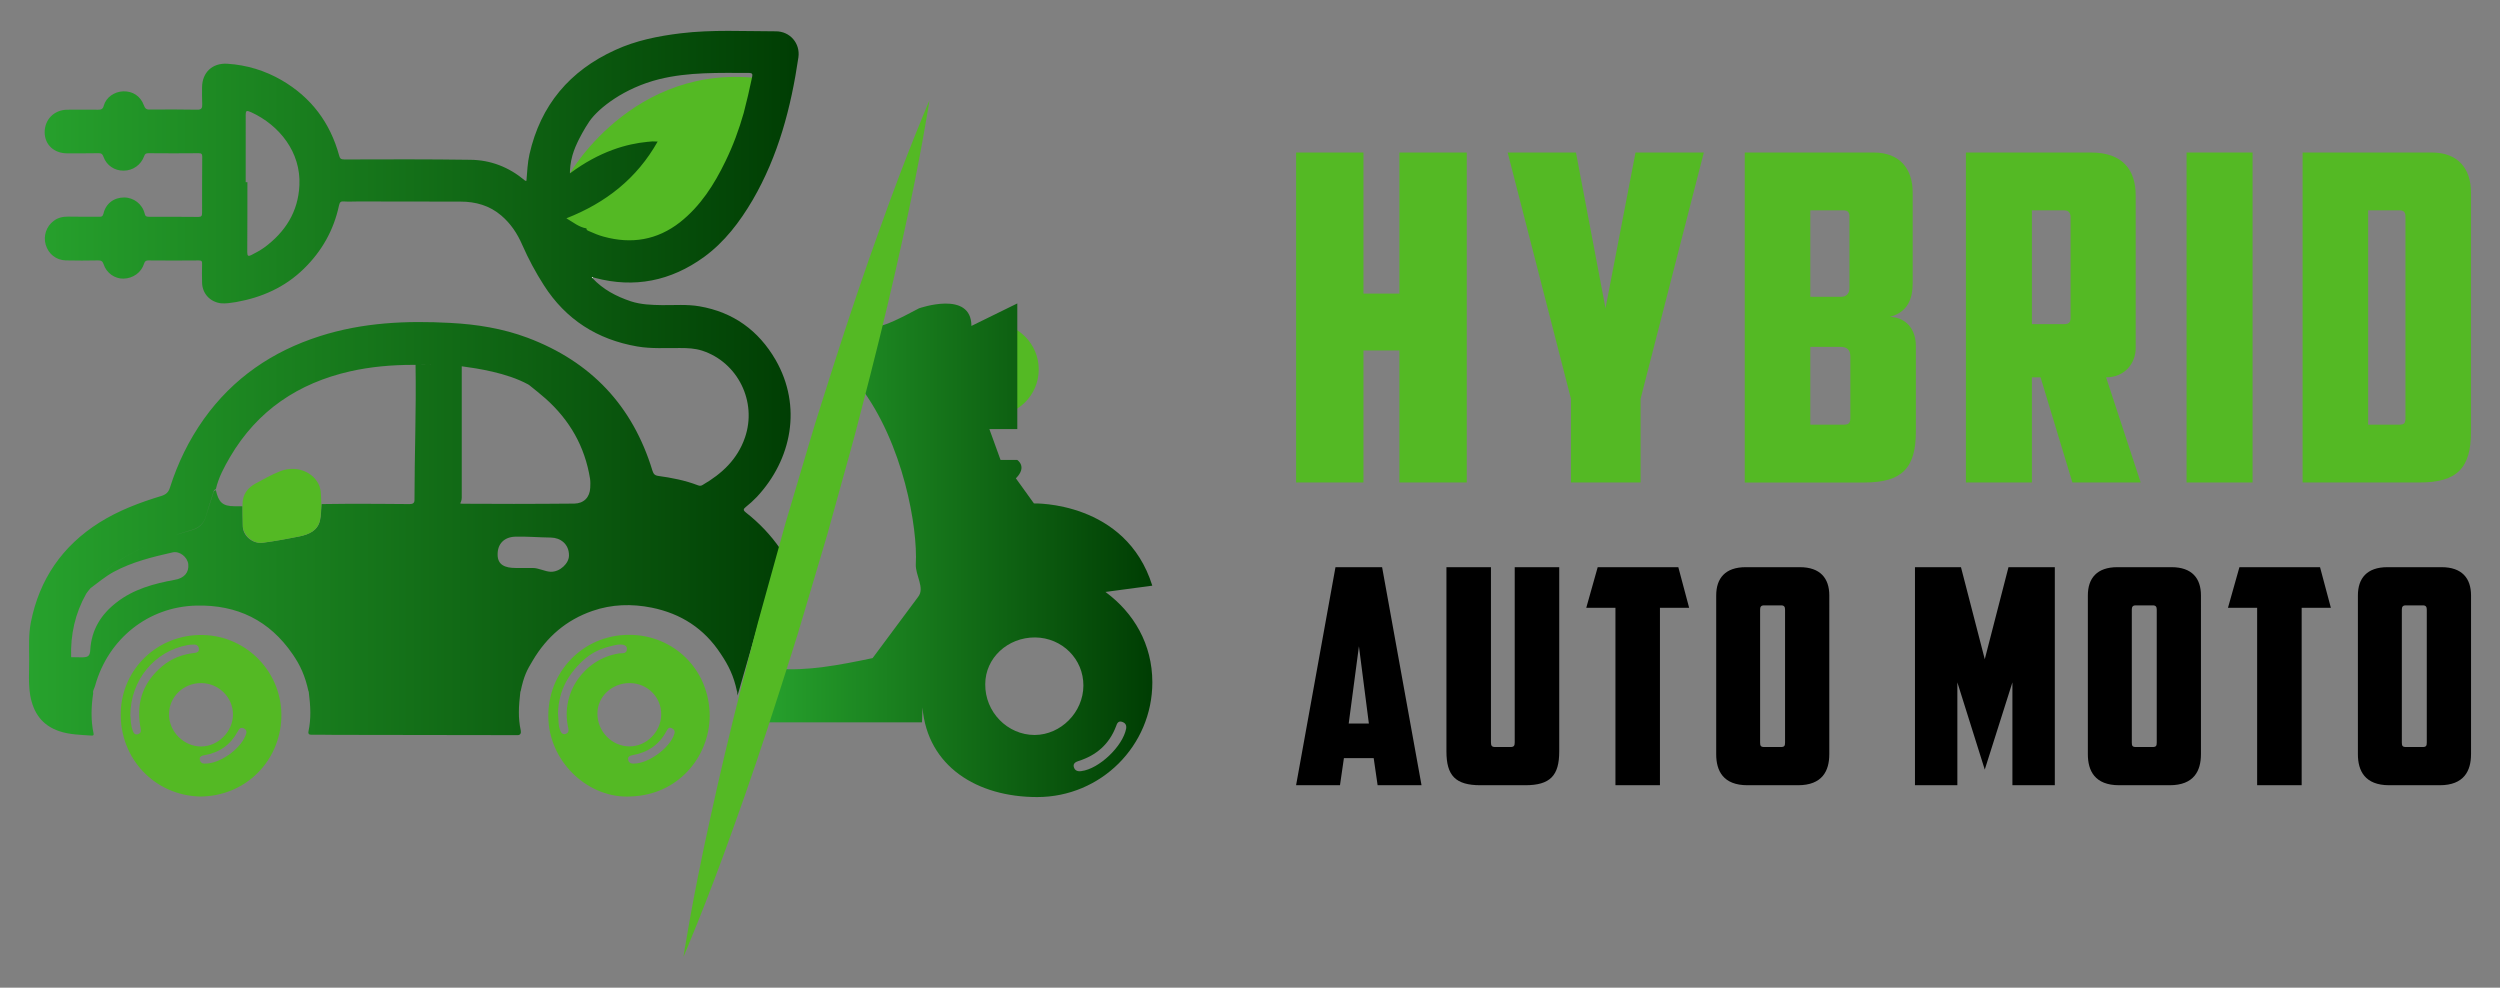 <?xml version="1.0" encoding="utf-8"?>
<!-- Generator: Adobe Illustrator 16.0.0, SVG Export Plug-In . SVG Version: 6.00 Build 0)  -->
<!DOCTYPE svg PUBLIC "-//W3C//DTD SVG 1.1//EN" "http://www.w3.org/Graphics/SVG/1.1/DTD/svg11.dtd">
<svg version="1.1" id="Calque_1" xmlns="http://www.w3.org/2000/svg" xmlns:xlink="http://www.w3.org/1999/xlink" x="0px" y="0px"
	 width="162px" height="64px" viewBox="0 0 162 64" enable-background="new 0 0 162 64" xml:space="preserve">
<rect x="0" y="0" width="162" height="64" fill="#808080" stroke="none"/>
<g>
	<g>
		<g>
			<path fill="#54B924" d="M95.046,31.265h-4.365v-8.553h-2.329v8.553h-4.365V9.883h4.365v9.142h2.329V9.883h4.365V31.265z"/>
			<path fill="#54B924" d="M106.31,31.265h-4.513V25.84L97.696,9.883h4.426l1.915,10.087l1.945-10.087h4.426L106.31,25.84V31.265z"
				/>
			<path fill="#54B924" d="M123.942,18.347c0,1.063-0.354,1.89-1.474,2.183c1.18,0.059,1.68,0.946,1.68,1.888v5.545
				c0,2.359-0.885,3.303-3.332,3.303h-7.756V9.883h8.347c1.681,0,2.535,1.032,2.535,2.596V18.347z M117.307,13.629v5.602h2.006
				c0.296,0,0.532-0.176,0.532-0.558v-4.632c0-0.266-0.091-0.412-0.385-0.412H117.307z M119.902,23.096
				c0-0.473-0.267-0.619-0.648-0.619h-1.947v5.042h2.153c0.354,0,0.442-0.116,0.442-0.442V23.096z"/>
			<path fill="#54B924" d="M138.392,22.565c0,0.941-0.679,1.887-1.918,1.887l2.242,6.813h-4.425l-2.063-6.813h-0.561v6.813h-4.276
				V9.883h8.11c2.006,0,2.891,1.09,2.891,2.772V22.565z M131.667,13.629v7.373h2.093c0.324,0,0.413-0.119,0.413-0.442v-6.488
				c0-0.266-0.119-0.442-0.413-0.442H131.667z"/>
			<path fill="#54B924" d="M141.69,9.883h4.276v21.382h-4.276V9.883z"/>
			<path fill="#54B924" d="M160.122,27.962c0,2.359-0.886,3.303-3.334,3.303h-7.579V9.883h8.375c1.682,0,2.538,1.032,2.538,2.596
				V27.962z M153.456,13.629v13.89h2.005c0.354,0,0.413-0.116,0.413-0.442V14.041c0-0.266-0.089-0.412-0.382-0.412H153.456z"/>
		</g>
		<g>
			<path d="M87.085,49.128l-0.254,1.755h-2.845l2.553-14.13h3.021l2.555,14.13h-2.846l-0.254-1.755H87.085z M87.396,46.887h1.307
				l-0.644-5.009L87.396,46.887z"/>
			<path d="M95.933,50.883c-1.618,0-2.204-0.625-2.204-2.185V36.753h2.885v11.341c0,0.216,0.04,0.313,0.273,0.313h0.995
				c0.233,0,0.272-0.098,0.272-0.313V36.753h2.884v11.945c0,1.56-0.585,2.185-2.202,2.185H95.933z"/>
			<path d="M108.755,36.753l0.701,2.631h-1.891v11.499h-2.884V39.384h-1.891l0.741-2.631H108.755z"/>
			<path d="M118.538,48.876c0,1.071-0.448,2.007-2.028,2.007h-3.271c-1.581,0-2.029-0.936-2.029-2.007V38.584
				c0-1.111,0.586-1.831,1.911-1.831h3.508c1.324,0,1.91,0.72,1.91,1.831V48.876z M114.309,39.228c-0.196,0-0.254,0.098-0.254,0.274
				v8.612c0,0.215,0.039,0.293,0.273,0.293h1.072c0.232,0,0.271-0.078,0.271-0.293v-8.612c0-0.177-0.057-0.274-0.252-0.274H114.309z
				"/>
			<path d="M126.837,44.218v6.665h-2.747v-14.13h2.981l1.542,5.964l1.537-5.964h3.002v14.13h-2.748v-6.665l-1.791,5.651
				L126.837,44.218z"/>
			<path d="M142.621,48.876c0,1.071-0.448,2.007-2.026,2.007h-3.273c-1.579,0-2.029-0.936-2.029-2.007V38.584
				c0-1.111,0.587-1.831,1.911-1.831h3.51c1.324,0,1.908,0.72,1.908,1.831V48.876z M138.394,39.228
				c-0.195,0-0.253,0.098-0.253,0.274v8.612c0,0.215,0.037,0.293,0.271,0.293h1.072c0.234,0,0.273-0.078,0.273-0.293v-8.612
				c0-0.177-0.06-0.274-0.253-0.274H138.394z"/>
			<path d="M150.338,36.753l0.702,2.631h-1.892v11.499h-2.885V39.384h-1.89l0.742-2.631H150.338z"/>
			<path d="M160.122,48.876c0,1.071-0.45,2.007-2.028,2.007h-3.273c-1.579,0-2.029-0.936-2.029-2.007V38.584
				c0-1.111,0.587-1.831,1.911-1.831h3.51c1.324,0,1.91,0.72,1.91,1.831V48.876z M155.893,39.228c-0.195,0-0.254,0.098-0.254,0.274
				v8.612c0,0.215,0.04,0.293,0.271,0.293h1.072c0.234,0,0.273-0.078,0.273-0.293v-8.612c0-0.177-0.06-0.274-0.253-0.274H155.893z"
				/>
		</g>
	</g>
	<g>
		<circle fill="#54B924" cx="64.303" cy="23.939" r="3.007"/>
		<g>
			<path fill="#54B924" d="M36.927,11.238c0,0,4.48-7.825,13.435-5.971c0,0-1.376,6.441-3.869,8.677
				c-2.493,2.232-5.944,3.769-8.06,2.651c-2.112-1.117-3.049-3.77-3.049-3.77L36.927,11.238z"/>
			<path fill="#54B924" d="M40.886,51.611c-2.693,0.158-5.176-2.119-5.345-4.902c-0.178-2.924,1.995-5.393,4.896-5.562
				c2.949-0.174,5.399,1.992,5.544,4.976C46.111,48.821,44.099,51.498,40.886,51.611z M42.847,46.294
				c0.007-1.123-0.893-2.021-2.032-2.03c-1.157-0.009-2.096,0.868-2.102,1.965c-0.008,1.169,0.938,2.14,2.084,2.138
				C41.902,48.363,42.841,47.416,42.847,46.294z M36.158,46.221c0.05,0.402-0.007,0.804,0.171,1.174
				c0.064,0.133,0.16,0.207,0.309,0.167c0.144-0.038,0.217-0.136,0.203-0.288c-0.005-0.059-0.022-0.116-0.034-0.174
				c-0.474-2.213,1.063-4.412,3.31-4.759c0.194-0.029,0.516,0.059,0.506-0.311c-0.006-0.214-0.232-0.299-0.611-0.253
				c-0.04,0.005-0.078,0.012-0.118,0.02c-0.705,0.151-1.369,0.37-1.94,0.854C36.84,43.597,36.195,44.757,36.158,46.221z
				 M41.066,49.48c0.94,0.013,2.335-1.006,2.627-1.905c0.063-0.193-0.003-0.312-0.164-0.388c-0.192-0.093-0.275,0.064-0.343,0.191
				c-0.473,0.891-1.221,1.388-2.202,1.557c-0.166,0.029-0.304,0.097-0.284,0.274C40.722,49.405,40.869,49.492,41.066,49.48z"/>
			<path fill="#54B924" d="M12.982,51.616c-2.957-0.067-5.22-2.451-5.158-5.428c0.06-2.866,2.426-5.106,5.325-5.04
				c2.887,0.064,5.189,2.479,5.081,5.396C18.127,49.31,15.941,51.588,12.982,51.616z M13.036,44.264
				c-1.152-0.003-2.073,0.887-2.084,2.012c-0.011,1.13,0.959,2.104,2.088,2.096c1.102-0.007,2.048-0.959,2.056-2.066
				C15.103,45.19,14.17,44.266,13.036,44.264z M8.445,46.352c0.029,0.293,0.026,0.685,0.177,1.051
				c0.053,0.128,0.146,0.221,0.303,0.178c0.162-0.044,0.221-0.157,0.197-0.317c-0.015-0.1-0.035-0.197-0.05-0.295
				c-0.239-1.541,0.26-2.809,1.443-3.802c0.601-0.505,1.317-0.771,2.098-0.858c0.151-0.018,0.286-0.075,0.278-0.249
				c-0.009-0.183-0.123-0.293-0.313-0.291c-0.139,0.001-0.28,0.006-0.416,0.031C10.021,42.185,8.457,44.065,8.445,46.352z
				 M13.305,49.48c0.922,0.004,2.214-0.889,2.594-1.79c0.076-0.179,0.144-0.368-0.094-0.487c-0.231-0.115-0.328,0.062-0.414,0.219
				c-0.466,0.853-1.182,1.35-2.135,1.512c-0.169,0.029-0.334,0.075-0.311,0.28C12.969,49.408,13.114,49.498,13.305,49.48z"/>
			<linearGradient id="SVGID_1_" gradientUnits="userSpaceOnUse" x1="1.877" y1="24.834" x2="51.752" y2="24.834">
				<stop  offset="0" style="stop-color:#27A22D"/>
				<stop  offset="1" style="stop-color:#003D03"/>
			</linearGradient>
			<path fill="url(#SVGID_1_)" d="M38.429,17.976c0.04,0.01,0.09,0.021,0.12,0.029c2.569,0.686,4.922,0.199,7.055-1.339
				c1.35-0.982,2.332-2.283,3.166-3.702c1.667-2.867,2.49-6.003,2.967-9.249c0.129-0.902-0.545-1.696-1.479-1.686
				c-2.044,0-4.108-0.119-6.152,0.129c-1.459,0.178-2.897,0.466-4.237,1.081c-2.947,1.339-4.833,3.563-5.557,6.748
				c-0.129,0.565-0.149,1.151-0.199,1.727c-0.089,0.02-0.109-0.03-0.149-0.06c-1.012-0.834-2.183-1.29-3.493-1.3
				c-2.72-0.04-5.438-0.03-8.158-0.021c-0.218,0-0.288-0.059-0.337-0.258c-0.585-2.133-1.816-3.771-3.731-4.882
				c-1.082-0.625-2.263-0.983-3.513-1.063c-0.963-0.06-1.627,0.557-1.638,1.519c0,0.367-0.01,0.734,0.01,1.102
				c0.01,0.258-0.049,0.367-0.337,0.357C11.745,7.09,10.732,7.09,9.71,7.1c-0.228,0.01-0.318-0.08-0.387-0.278
				C9.105,6.226,8.599,5.898,7.984,5.919c-0.576,0.02-1.111,0.387-1.261,0.933C6.664,7.08,6.545,7.109,6.366,7.109
				c-0.675,0-1.35-0.01-2.024,0c-0.853,0.02-1.449,0.645-1.449,1.469c0.01,0.804,0.605,1.359,1.469,1.359c0.665,0,1.33,0,2.004-0.01
				c0.179,0,0.268,0.029,0.337,0.228c0.199,0.566,0.724,0.913,1.31,0.903c0.596,0,1.121-0.367,1.33-0.942
				c0.049-0.148,0.119-0.188,0.278-0.188c1.082,0.01,2.173,0.01,3.255,0c0.169,0,0.229,0.04,0.229,0.219
				c-0.01,1.21-0.01,2.431-0.01,3.642c0,0.198-0.039,0.268-0.248,0.268c-1.062-0.01-2.133-0.01-3.195-0.01
				c-0.168,0-0.238-0.03-0.278-0.209c-0.149-0.615-0.714-1.041-1.33-1.041c-0.665,0-1.191,0.396-1.34,1.051
				c-0.049,0.189-0.139,0.209-0.298,0.199c-0.665,0-1.339,0-2.004-0.01c-0.337,0-0.655,0.069-0.923,0.278
				c-0.477,0.347-0.685,0.981-0.516,1.547c0.179,0.597,0.665,0.993,1.3,1.013c0.695,0.02,1.389,0.01,2.094,0
				c0.188,0,0.288,0.04,0.357,0.248c0.188,0.576,0.724,0.942,1.28,0.933c0.625-0.01,1.171-0.396,1.35-0.992
				c0.049-0.148,0.129-0.188,0.278-0.188c1.082,0.01,2.173,0.01,3.255,0c0.179,0,0.229,0.05,0.218,0.219
				c-0.01,0.406-0.01,0.823,0,1.23c0.02,0.704,0.516,1.24,1.221,1.329c0.327,0.03,0.654-0.029,0.982-0.079
				c1.667-0.298,3.156-0.952,4.386-2.153c1.171-1.142,1.945-2.511,2.283-4.108c0.049-0.219,0.119-0.277,0.327-0.258
				c0.308,0.02,0.615,0,0.923,0c2.213,0.009,4.416,0.009,6.619,0.009c0.982,0,1.885,0.249,2.649,0.903
				c0.615,0.526,1.042,1.172,1.359,1.905c0.397,0.903,0.864,1.776,1.399,2.61c1.419,2.223,3.463,3.523,6.053,3.969
				c0.924,0.159,1.846,0.091,2.779,0.101c0.476,0,0.952,0.019,1.419,0.168c2.321,0.754,3.581,3.314,2.778,5.637
				c-0.486,1.409-1.489,2.342-2.739,3.066c-0.109,0.069-0.198,0.069-0.317,0.02c-0.824-0.317-1.697-0.486-2.57-0.605
				c-0.238-0.039-0.298-0.139-0.367-0.337c-1.28-4.208-3.979-7.065-8.087-8.613c-1.618-0.605-3.294-0.873-5.001-0.963
				c-2.858-0.158-5.696-0.029-8.455,0.854c-3.086,0.982-5.626,2.719-7.522,5.368c-0.973,1.37-1.697,2.858-2.203,4.456
				c-0.09,0.277-0.229,0.427-0.526,0.525c-1.409,0.428-2.789,0.943-4.049,1.736C4.034,35.381,2.556,37.534,2,40.323
				c-0.159,0.813-0.109,1.627-0.109,2.441c0,0.773-0.06,1.538,0.069,2.302c0.199,1.122,0.764,1.936,1.875,2.313
				c0.674,0.229,1.389,0.238,2.094,0.287c0.129,0.011,0.159-0.039,0.129-0.158c-0.178-0.854-0.149-1.717-0.02-2.58
				c-0.04-0.188,0.09-0.337,0.129-0.506c0.844-3.026,3.444-5.111,6.56-5.18c2.639-0.061,4.733,0.954,6.242,3.159
				c0.496,0.723,0.804,1.403,1.022,2.403c0.005,0,0.009,0,0.014,0c0.122,1,0.161,1.743-0.014,2.581
				c-0.037,0.178,0.045,0.228,0.19,0.226c0.499-0.01,0.997,0.008,1.495,0.008c3.957,0,7.914,0.01,11.872,0.018
				c0.18,0,0.23-0.143,0.194-0.313c-0.173-0.806-0.137-1.519-0.021-2.519h0.014c0.208-1,0.407-1.378,0.793-2.013
				c0.913-1.537,2.173-2.618,3.861-3.204c1.26-0.436,2.54-0.471,3.84-0.213c1.905,0.388,3.395,1.351,4.466,2.979
				c0.516,0.764,0.854,1.451,1.063,2.451h0.01l0.02,0.261l0.06-0.188l1.558-5.393l1.142-3.937c-0.605-0.874-1.34-1.652-2.214-2.337
				c-0.197-0.158-0.168-0.225,0-0.363c0.248-0.198,0.486-0.414,0.706-0.644c2.271-2.43,2.946-5.874,1.22-8.881
				c-1.111-1.915-2.748-3.096-4.932-3.473c-0.805-0.14-1.617-0.069-2.422-0.078c-0.684-0.011-1.369-0.03-2.034-0.249
				c-0.942-0.317-1.796-0.764-2.48-1.499c-0.01-0.02-0.04-0.049-0.04-0.049C38.38,17.936,38.409,17.966,38.429,17.976z
				 M17.123,16.04c-0.268,0.188-0.556,0.348-0.853,0.496c-0.169,0.079-0.248,0.066-0.248-0.191c0.01-1.5,0.01-3.54,0.01-4.54h-0.111
				V7.477c0-0.328,0.05-0.338,0.368-0.198c1.807,0.834,3.221,2.58,3.112,4.733C19.321,13.729,18.483,15.038,17.123,16.04z
				 M19.426,34.756c-0.804,0.159-1.598,0.309-2.412,0.417c-0.596,0.079-1.24-0.395-1.28-1.029c-0.02-0.477-0.01-1.339-0.02-1.339
				h-0.506c-0.804,0-1.042-0.269-1.221-1.044c-0.139,0.029-0.149,0.122-0.179,0.224c-0.159,0.506-0.317,0.979-0.467,1.484
				c-0.129,0.437-0.407,0.725-0.854,0.862c-0.585,0.169-1.161,0.346-1.726,0.554c-1.409,0.507-2.769,1.106-3.9,2.119
				c-0.377,0.338-0.764,0.657-1.002,1.114c0.496-0.366,0.962-0.763,1.508-1.061c1.201-0.646,2.5-0.963,3.811-1.261
				c0.466-0.108,0.962,0.299,1.022,0.756c0.06,0.556-0.278,0.923-0.883,1.021c-1.35,0.248-2.67,0.605-3.771,1.469
				C6.545,39.816,5.93,40.809,5.85,42.1c-0.02,0.396-0.119,0.485-0.516,0.496c-0.248,0-0.486-0.011-0.724-0.011
				c-0.049-1.458,0.258-2.837,0.972-4.107c0.08-0.129,0.179-0.238,0.278-0.357c0.238-0.457,0.625-0.784,1.002-1.121
				c1.131-1.012,2.491-1.608,3.9-2.114c0.565-0.208,1.141-0.396,1.726-0.564c0.447-0.14,0.725-0.428,0.854-0.863
				c0.149-0.508,0.308-1.004,0.467-1.51c0.029-0.099,0.04-0.218,0.179-0.248c0.168-0.754,0.536-1.428,0.922-2.093
				c1.767-3.007,4.416-4.783,7.79-5.548c1.33-0.298,2.689-0.417,4.059-0.417c0.462,0.006,0.925-0.01,1.385-0.009
				c-0.415,0.003-0.82,0.014-1.216,0.009c0.05,2.918-0.069,5.846-0.069,8.763c0,0.208-0.129,0.258-0.317,0.258
				c-1.251-0.01-2.531-0.02-3.781-0.02c-0.645,0-1.29,0.02-1.925,0.02c-0.03,0.357-0.02,0.725-0.1,1.071
				C20.577,34.398,20.011,34.627,19.426,34.756z M35.68,37.051c-0.387-0.02-0.773-0.246-1.161-0.246h-1.102
				c-0.695,0-1.162-0.201-1.171-0.845c-0.02-0.734,0.446-1.163,1.141-1.183c0.774-0.02,1.548,0.048,2.322,0.058
				c0.605,0.011,1.171,0.42,1.161,1.164C36.871,36.505,36.286,37.07,35.68,37.051z M37.218,32.633c-1.3,0.02-2.61,0.01-3.919,0.02
				c-1.171,0-2.076,0-3.247-0.01c-0.407,0-0.131,0-0.131-0.397v-8.51c1,0.134,2.912,0.418,4.289,1.167
				c0.049,0.02,0.055,0.04,0.105,0.068c0.357,0.288,0.697,0.557,1.035,0.854c1.568,1.399,2.547,3.105,2.884,5.19
				c0.03,0.188,0.023,0.396,0.013,0.595C38.218,32.226,37.834,32.622,37.218,32.633z M38.171,14.979
				c-0.089-0.039-0.179-0.069-0.168-0.179c-0.487-0.079-0.844-0.387-1.301-0.654c2.561-1.003,4.575-2.591,5.914-4.973
				c-0.119,0-0.238-0.01-0.347-0.01c-0.109,0.01-0.218,0.021-0.327,0.03c-1.311,0.129-3.066,0.595-5.012,2.044
				c0-0.277,0.03-0.685,0.159-1.151c0.119-0.417,0.258-0.714,0.427-1.062c0,0,0.328-0.654,0.684-1.171
				c0.605-0.863,2.253-2.153,4.506-2.719c1.925-0.477,3.89-0.407,5.846-0.407c0.188,0,0.228,0.08,0.188,0.238
				c0,0.02-0.01,0.04-0.01,0.06c-0.159,0.765-0.337,1.528-0.536,2.292c-0.307,1.082-0.694,2.134-1.19,3.146
				c-0.725,1.498-1.608,2.887-2.938,3.939c-1.488,1.161-3.146,1.429-4.951,0.933C38.787,15.246,38.479,15.117,38.171,14.979z"/>
			<path fill="#FBFDFB" d="M38.394,18.024c-0.016-0.017-0.048-0.045-0.045-0.048c0.027-0.04,0.058-0.016,0.085,0.004
				C38.421,17.995,38.407,18.01,38.394,18.024z"/>
			<path fill="#54B924" d="M15.716,32.668c0.004-0.632,0.325-1.059,0.865-1.349c0.508-0.271,1.01-0.558,1.544-0.773
				c0.987-0.398,2.068-0.042,2.51,0.806c0.123,0.236,0.157,0.489,0.165,0.749c0.006,0.188,0.015,0.377,0.022,0.565
				c-0.029,0.355-0.015,0.722-0.096,1.065c-0.158,0.667-0.714,0.9-1.305,1.023c-0.795,0.165-1.598,0.308-2.403,0.416
				c-0.604,0.082-1.25-0.457-1.284-1.098C15.711,33.604,15.721,33.137,15.716,32.668z"/>
			<path fill="#264744" d="M42.156,9.156L42.156,9.156z"/>
			<path fill="#264744" d="M41.996,9.376L41.996,9.376z"/>
		</g>
		<linearGradient id="SVGID_2_" gradientUnits="userSpaceOnUse" x1="49.324" y1="35.655" x2="74.669" y2="35.655">
			<stop  offset="0" style="stop-color:#27A22D"/>
			<stop  offset="1" style="stop-color:#003D03"/>
		</linearGradient>
		<path fill="url(#SVGID_2_)" d="M71.633,38.358l3.036-0.407c-1.716-5.498-7.67-5.329-7.67-5.329l-1.171-1.627
			c0.764-0.754,0.089-1.19,0.089-1.19h-1.081l-0.725-2h1.81v-8.143l-2.974,1.459c0-2.342-3.397-1.141-3.397-1.141
			c-1.201,0.635-2.125,1.111-2.73,1.181l-1.113,3.85c2.849,3.732,3.767,9.219,3.637,11.542c-0.039,0.724,0.608,1.548,0.151,2.123
			l-2.951,3.97c-2.183,0.456-4.289,0.858-6.194,0.681l-1.024,3.479h10.42l0.03-0.958c0.327,3.811,3.533,5.802,7.433,5.802
			c4.119,0,7.462-3.32,7.462-7.439C74.669,41.749,73.479,39.718,71.633,38.358z M67.049,47.627c-1.768,0-3.226-1.489-3.205-3.294
			c0-1.688,1.448-3.037,3.234-3.027c1.746,0.02,3.137,1.398,3.126,3.126C70.194,46.158,68.745,47.617,67.049,47.627z M72.705,46.773
			c0.208,0.069,0.307,0.199,0.268,0.447c-0.219,1.141-1.756,2.609-2.907,2.748c-0.238,0.04-0.427-0.04-0.486-0.278
			c-0.05-0.208,0.109-0.316,0.308-0.377c1.161-0.367,1.994-1.091,2.432-2.252C72.377,46.893,72.457,46.694,72.705,46.773z"/>
		<path fill="#54B924" d="M60.229,6.5c0,0-0.544,3.599-1.718,8.894c-0.575,2.652-1.303,5.729-2.14,9.008
			c-0.433,1.636-0.84,3.338-1.324,5.046c-0.475,1.712-0.957,3.451-1.439,5.189c-0.513,1.731-1.026,3.461-1.532,5.163
			c-0.49,1.708-1.053,3.366-1.555,4.981c-1.028,3.225-2.045,6.218-2.967,8.771C45.739,58.662,44.289,62,44.289,62
			s0.543-3.599,1.717-8.895c0.572-2.65,1.299-5.728,2.14-9.007c0.431-1.637,0.834-3.339,1.325-5.047
			c0.475-1.71,0.958-3.449,1.44-5.188c0.515-1.73,1.028-3.46,1.534-5.163c0.495-1.705,1.054-3.363,1.556-4.98
			c1.03-3.223,2.046-6.218,2.966-8.769C58.782,9.839,60.229,6.5,60.229,6.5z"/>
	</g>
</g>
</svg>
